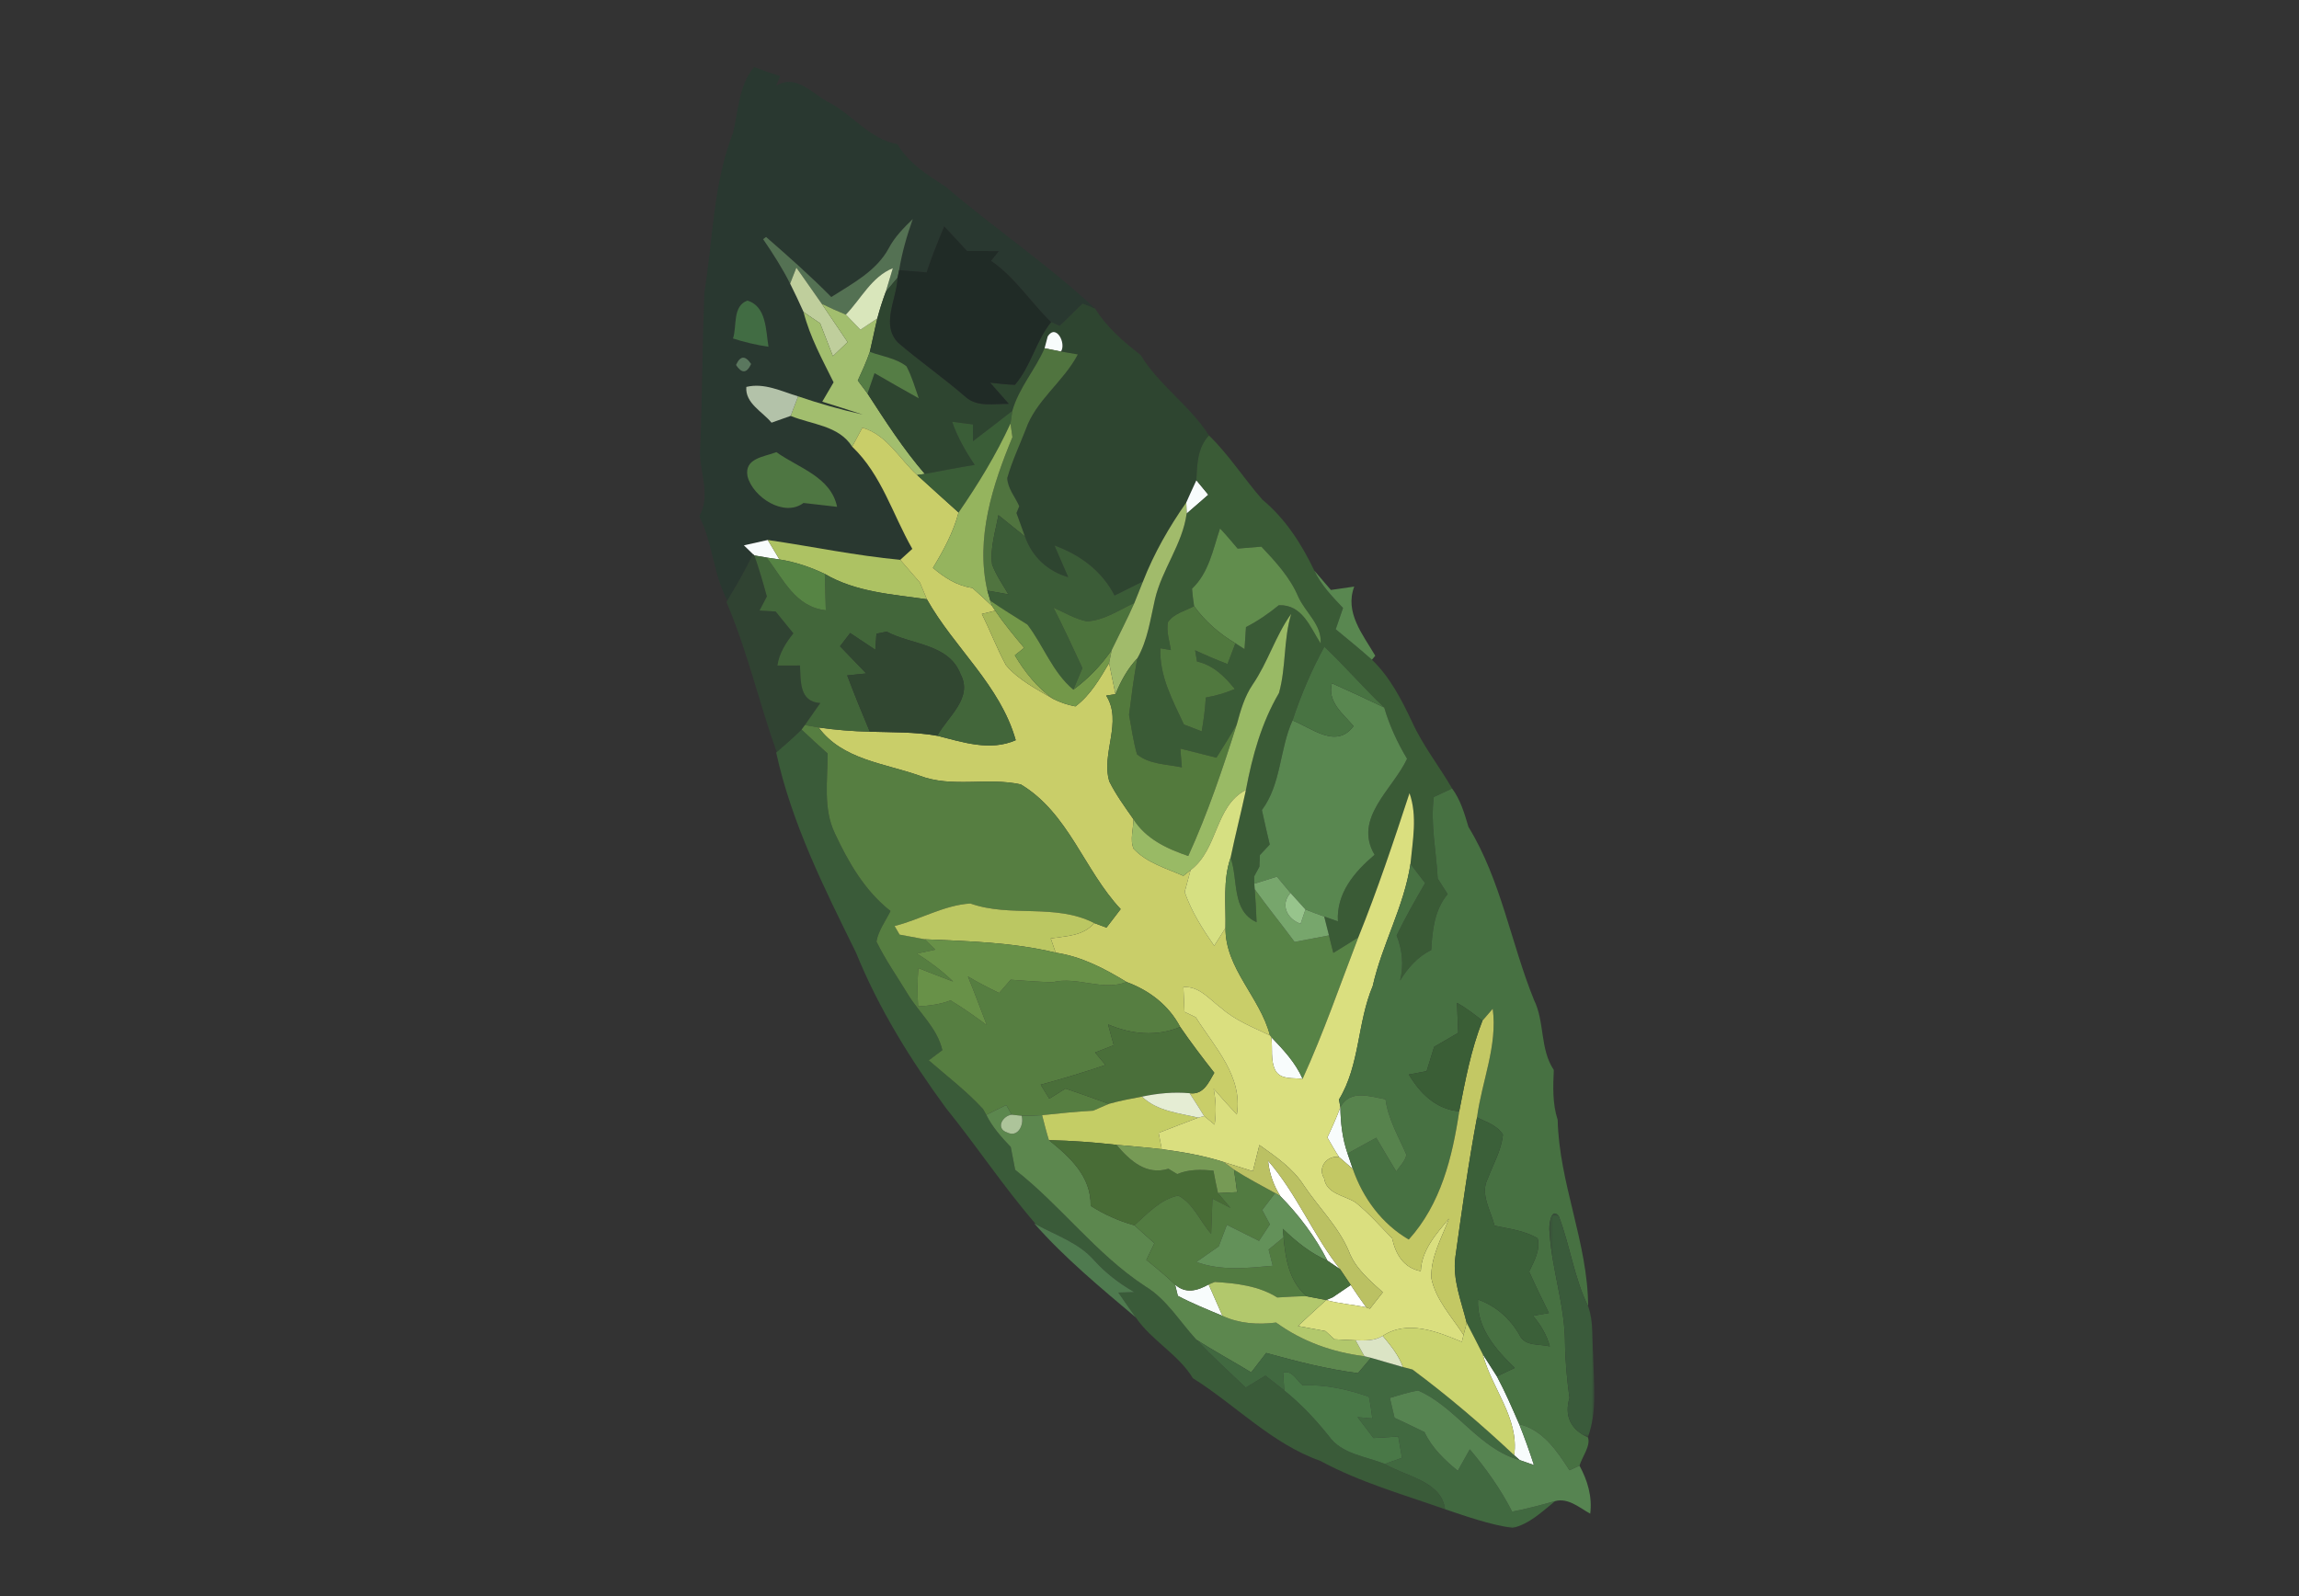 <?xml version="1.0" encoding="UTF-8"?>
<svg xmlns="http://www.w3.org/2000/svg" xmlns:xlink="http://www.w3.org/1999/xlink" width="720px" height="500px" viewBox="0 0 720 500">
  <rect x="0" y="0" width="720" height="500" fill="#333333" stroke="none"/>
  <!-- Generator: Sketch 50.2 (55047) - http://www.bohemiancoding.com/sketch -->
  <title>floral_08</title>
  <desc>Created with Sketch.</desc>
  <defs>
    <polygon id="path-1" points="2.679 1.011 115.068 1.011 115.068 60 2.679 60"></polygon>
    <polygon id="path-3" points="2.217 0.478 16.329 0.478 16.329 70.585 2.217 70.585"></polygon>
  </defs>
  <g id="floral_08" stroke="none" stroke-width="1" fill="none" fill-rule="evenodd">
    <g id="Group" transform="translate(219, 21)">
      <path d="M200.725,376.635 C192.238,365.907 187.126,352.956 178.135,342.618 C178.528,346.575 179.857,350.373 181.99,353.727 C187.849,359.697 192.925,366.447 196.732,373.917 C198.055,374.811 199.399,375.714 200.725,376.635" id="Fill-1" fill="#FFFFFE"></path>
      <path d="M198.409,385.375 C197.887,385.582 196.87,386.047 196.345,386.254 C200.446,387.409 204.73,387.667 208.897,388.555 C207.199,386.254 205.594,383.92 204.034,381.55 C202.633,382.51 199.81,384.418 198.409,385.375" id="Fill-3" fill="#FFFFFE"></path>
      <path d="M15.117,128.262 C13.998,122.523 20.268,122.133 24.162,120.648 C31.053,125.592 41.196,128.337 43.158,137.769 C39.657,137.367 36.15,136.941 32.634,136.56 C26.556,141.144 16.809,134.742 15.117,128.262 M11.508,93.333 C12.831,90.396 14.397,90.297 16.23,93.027 C14.868,95.97 13.308,96.075 11.508,93.333 M15.054,73.167 C21.084,74.934 20.829,82.578 21.672,87.63 C17.904,87.069 14.181,86.199 10.557,85.035 C11.859,81.177 10.314,74.937 15.054,73.167 M13.974,149.835 C16.479,149.265 18.951,148.698 21.459,148.158 C35.28,150.183 48.999,153.072 62.943,154.374 C63.894,153.516 65.784,151.791 66.717,150.942 C60.528,140.133 57.138,127.761 47.877,118.917 C43.635,112.218 35.277,112.05 28.626,109.284 C26.625,109.974 24.63,110.679 22.632,111.411 C19.794,107.952 14.313,105.318 14.736,100.209 C20.358,98.844 25.701,101.577 30.954,103.164 C37.59,105.423 44.346,107.352 51.195,108.864 C46.98,107.469 42.741,106.14 38.514,104.829 C39.387,103.314 41.196,100.284 42.069,98.769 C38.529,91.602 34.629,84.528 32.646,76.707 C31.299,73.731 29.925,70.767 28.449,67.836 C25.986,62.988 23.073,58.41 19.992,53.916 L20.931,53.241 C27.912,59.325 34.833,65.454 41.34,72.051 C47.976,67.812 55.488,63.921 59.361,56.73 C61.218,53.187 64.047,50.361 66.87,47.613 C65.013,52.815 63.483,58.14 62.589,63.609 C65.454,63.828 68.325,64.083 71.175,64.317 C72.807,59.427 74.703,54.645 76.713,49.89 C79.104,52.473 81.495,55.059 83.886,57.645 C87.21,57.66 90.516,57.663 93.834,57.657 C93.225,58.422 91.989,59.955 91.392,60.708 C98.904,65.844 103.746,73.644 110.184,79.899 C110.868,80.196 112.209,80.784 112.869,81.075 C115.308,78.795 117.609,76.398 120.039,74.082 C121.035,74.496 122.982,75.297 123.99,75.69 C109.269,61.902 92.511,50.61 77.208,37.53 C71.514,33.81 65.598,30.228 62.064,24.174 C53.577,22.614 48.294,15.318 41.043,11.304 C35.589,8.736 30.618,1.935 24.114,5.844 C24.405,5.1 24.981,3.597 25.287,2.835 C22.539,1.983 19.824,1.02 17.151,0 C12.321,5.817 12.273,13.674 10.554,20.673 C4.302,36.597 4.308,54.075 1.563,70.806 C0.978,86.694 0.915,102.603 0.348,118.5 C-0.528,125.982 3.972,133.737 0,140.763 C4.248,149.139 4.356,158.844 8.781,167.112 C11.673,162.387 14.436,157.596 16.794,152.574 C16.077,151.893 14.691,150.516 13.974,149.835" id="Fill-5" fill="#293830"></path>
      <path d="M38.366,74.174 C40.832,75.401 43.337,76.517 45.899,77.555 C50.69,72.608 53.927,65.705 60.626,63.002 C60.074,64.865 58.949,68.579 58.394,70.445 C59.321,69.323 61.178,67.112 62.105,65.99 L62.591,63.611 C63.485,58.139 65.012,52.814 66.869,47.612 C64.049,50.363 61.22,53.186 59.36,56.732 C55.49,63.92 47.975,67.811 41.342,72.05 C34.835,65.456 27.914,59.327 20.93,53.24 L19.991,53.915 C23.072,58.409 25.988,62.987 28.451,67.838 C28.934,66.587 29.906,64.079 30.407,62.843 C33.083,66.587 35.684,70.397 38.366,74.174" id="Fill-7" fill="#547153"></path>
      <path d="M15.056,73.167 C10.313,74.937 11.861,81.177 10.556,85.035 C14.18,86.199 17.903,87.069 21.674,87.63 C20.828,82.581 21.086,74.934 15.056,73.167" id="Fill-9" fill="#416C43"></path>
      <path d="M41.848,90.572 C42.997,89.468 45.28,87.263 46.45,86.165 C43.735,82.181 41.062,78.146 38.365,74.174 C35.683,70.397 33.085,66.587 30.409,62.843 C29.905,64.079 28.936,66.587 28.45,67.838 C29.923,70.766 31.3,73.733 32.647,76.709 C34.369,77.924 36.088,79.112 37.849,80.276 C39.19,83.711 40.537,87.14 41.848,90.572" id="Fill-11" fill="#BFCE9C"></path>
      <path d="M16.231,93.027 C14.398,90.297 12.832,90.396 11.509,93.336 C13.309,96.075 14.869,95.97 16.231,93.027" id="Fill-13" fill="#5A775E"></path>
      <path d="M68.237,127.82 L70.634,127.448 C63.866,119.627 58.304,110.936 52.685,102.287 C51.935,101.261 50.423,99.23 49.643,98.207 C50.999,95.264 52.355,92.297 53.411,89.222 C54.242,85.757 54.911,82.25 55.754,78.764 C54.425,79.634 51.779,81.398 50.465,82.289 C48.932,80.705 47.417,79.133 45.899,77.555 C43.337,76.517 40.832,75.401 38.366,74.174 C41.06,78.146 43.736,82.181 46.448,86.165 C45.281,87.263 42.998,89.468 41.849,90.572 C40.535,87.14 39.191,83.711 37.847,80.276 C36.086,79.112 34.367,77.924 32.648,76.709 C34.631,84.527 38.528,91.604 42.068,98.768 C41.198,100.283 39.386,103.313 38.516,104.831 C42.74,106.139 46.982,107.471 51.194,108.866 C44.348,107.354 37.589,105.422 30.956,103.163 C30.365,104.681 29.216,107.759 28.625,109.283 C35.279,112.049 43.634,112.22 47.879,118.916 C48.932,116.945 49.997,114.95 51.08,112.97 C58.841,115.238 62.603,122.696 68.237,127.82" id="Fill-15" fill="#A2BE6E"></path>
      <path d="M14.735,100.21 C14.312,105.317 19.796,107.954 22.631,111.409 C24.629,110.677 26.624,109.975 28.625,109.282 C29.216,107.758 30.365,104.68 30.956,103.162 C25.703,101.579 20.357,98.846 14.735,100.21" id="Fill-17" fill="#B3C2A9"></path>
      <path d="M45.898,77.555 C47.416,79.133 48.934,80.705 50.464,82.289 C51.778,81.398 54.424,79.634 55.756,78.764 C56.488,75.95 57.385,73.175 58.393,70.445 C58.951,68.579 60.073,64.868 60.625,63.002 C53.926,65.705 50.689,72.608 45.898,77.555" id="Fill-19" fill="#D9E6BB"></path>
      <path d="M32.635,136.559 C36.151,136.94 39.655,137.369 43.159,137.768 C41.197,128.339 31.051,125.594 24.163,120.647 C20.269,122.132 13.999,122.522 15.118,128.261 C16.81,134.744 26.554,141.143 32.635,136.559" id="Fill-21" fill="#4E7642"></path>
      <path d="M112.871,81.074 C112.208,80.783 110.87,80.195 110.186,79.898 C105.386,85.886 103.85,93.779 98.852,99.548 C96.239,99.479 93.668,99.152 91.082,98.873 C93.041,101.072 94.982,103.28 96.941,105.515 C92.447,105.404 87.212,106.649 83.489,103.43 C76.646,97.451 69.167,92.282 62.309,86.387 C56.741,80.804 61.874,72.626 62.105,65.993 C61.178,67.112 59.321,69.323 58.394,70.445 C57.383,73.175 56.489,75.95 55.754,78.764 C54.911,82.25 54.242,85.757 53.411,89.222 C57.233,90.638 61.622,91.184 64.886,93.743 C66.566,96.896 67.568,100.397 68.747,103.778 C64.088,101.198 59.48,98.555 54.89,95.894 C54.155,98.051 53.423,100.169 52.685,102.287 C58.304,110.936 63.866,119.627 70.634,127.448 C75.833,126.494 81.011,125.459 86.252,124.631 C83.408,120.416 80.87,115.973 79.184,111.131 C80.813,111.341 84.074,111.743 85.697,111.956 C85.715,113.27 85.706,115.877 85.721,117.194 C89.855,114.056 93.956,110.885 98.036,107.702 C100.073,100.529 105.206,94.847 108.14,88.097 C108.383,87.17 108.875,85.313 109.121,84.383 C111.752,80.291 114.983,86.558 113.273,89.12 C114.593,89.348 117.23,89.807 118.556,90.029 C114.065,98.627 105.377,104.369 102.182,113.678 C100.229,118.679 97.913,123.581 96.449,128.759 C96.59,132.035 98.948,134.69 100.214,137.585 C99.995,138.131 99.569,139.169 99.335,139.706 C100.202,142.163 101.09,144.635 102.005,147.074 C104.243,153.422 109.094,157.952 115.544,159.8 C114.119,156.509 112.676,153.194 111.251,149.897 C119.246,152.762 126.131,157.877 130.058,165.554 C133.016,164.081 135.989,162.59 138.98,161.12 C142.4,152.342 147.119,144.134 152.519,136.409 C153.551,134.066 154.616,131.762 155.687,129.452 C155.9,124.514 155.999,119.234 159.629,115.409 C153.647,106.004 144.008,99.752 138.209,90.2 C132.821,86.009 127.634,81.572 123.989,75.689 C122.984,75.296 121.034,74.498 120.041,74.084 C117.608,76.397 115.31,78.794 112.871,81.074" id="Fill-23" fill="#2E4530"></path>
      <path d="M62.309,86.385 C69.166,92.283 76.645,97.449 83.489,103.431 C87.212,106.65 92.447,105.405 96.941,105.516 C94.981,103.281 93.04,101.073 91.082,98.871 C93.668,99.153 96.239,99.477 98.852,99.549 C103.85,93.78 105.385,85.887 110.186,79.899 C103.748,73.644 98.903,65.844 91.391,60.708 C91.987,59.955 93.224,58.422 93.835,57.657 C90.517,57.663 87.209,57.66 83.888,57.645 C81.496,55.059 79.103,52.473 76.715,49.89 C74.704,54.645 72.808,59.427 71.177,64.317 C68.326,64.083 65.453,63.828 62.59,63.609 L62.105,65.991 C61.873,72.624 56.74,80.805 62.309,86.385" id="Fill-25" fill="#202B26"></path>
      <path d="M52.684,102.288 C53.422,100.17 54.154,98.052 54.889,95.895 C59.48,98.556 64.088,101.199 68.746,103.779 C67.567,100.398 66.566,96.897 64.885,93.741 C61.621,91.185 57.233,90.636 53.41,89.223 C52.355,92.298 50.998,95.265 49.642,98.208 C50.422,99.228 51.934,101.262 52.684,102.288" id="Fill-27" fill="#557D45"></path>
      <path d="M200.364,341.464 C201.441,342.413 203.604,344.255 204.675,345.202 C204.261,343.985 203.445,341.567 203.025,340.354 C201.405,335.678 200.841,330.74 200.784,325.82 C199.584,329.062 198.168,332.216 196.698,335.327 C197.898,337.397 199.062,339.457 200.364,341.464" id="Fill-29" fill="#F8FCFC"></path>
      <path d="M255.214,434.872 L256.948,436.39 C258.049,436.777 260.284,437.548 261.403,437.95 C259.99,433.621 258.469,429.346 256.786,425.14 C254.587,420.109 252.406,415.024 249.802,410.167 C248.338,407.824 246.841,405.487 245.353,403.186 C248.146,413.959 256.822,423.172 255.214,434.872" id="Fill-31" fill="#F8FCFC"></path>
      <path d="M149.014,381.411 C149.242,382.299 149.662,384.069 149.875,384.942 C154.39,387.333 159.133,389.223 163.849,391.209 C162.409,387.921 160.966,384.642 159.526,381.363 C156.058,383.316 152.365,384.414 149.014,381.411" id="Fill-33" fill="#F8FCFC"></path>
      <path d="M180.435,314.344 C182.136,317.344 186.081,316.57 188.949,316.969 C186.732,311.887 182.934,307.843 179.16,303.916 C179.613,307.369 178.812,311.146 180.435,314.344" id="Fill-35" fill="#F8FCFC"></path>
      <path d="M25.119,154.263 C23.892,152.232 22.683,150.186 21.459,148.158 C18.951,148.698 16.479,149.265 13.974,149.835 C14.691,150.516 16.077,151.893 16.794,152.574 L17.247,153 C18.201,153.186 20.121,153.498 21.09,153.657 C22.104,153.804 24.12,154.098 25.119,154.263" id="Fill-37" fill="#F8FCFC"></path>
      <path d="M159.422,133.987 C158.504,132.853 156.617,130.564 155.687,129.451 C154.616,131.761 153.551,134.065 152.519,136.411 L152.63,139.894 C154.886,137.929 157.163,135.949 159.422,133.987" id="Fill-39" fill="#F8FCFC"></path>
      <path d="M109.121,84.381 C108.875,85.314 108.383,87.171 108.14,88.095 C109.415,88.341 111.974,88.863 113.273,89.118 C114.983,86.559 111.752,80.292 109.121,84.381" id="Fill-41" fill="#F8FCFC"></path>
      <path d="M33.072,206.128 C34.68,203.824 36.288,201.532 37.896,199.234 C31.308,198.811 31.809,192.52 31.536,187.48 C29.172,187.492 26.82,187.501 24.468,187.501 C25.008,183.649 27.09,180.388 29.466,177.409 C27.615,175.123 25.776,172.852 23.919,170.566 C22.227,170.473 20.553,170.359 18.867,170.251 C19.638,168.799 20.4,167.311 21.168,165.853 C19.98,161.533 18.744,157.237 17.25,153.001 L16.794,152.572 C14.439,157.597 11.673,162.388 8.781,167.113 L8.499,167.599 C15.045,182.815 18.687,199.06 24.252,214.621 C26.904,212.323 29.547,210.007 32.046,207.547 L33.072,206.128 Z" id="Fill-43" fill="#304332"></path>
      <path d="M39.31,158.793 C49.039,164.505 60.395,165.159 71.287,166.731 C70.733,165.426 69.644,162.816 69.106,161.499 C67.067,159.117 64.996,156.744 62.944,154.374 C48.998,153.072 35.282,150.183 21.457,148.158 C22.684,150.186 23.893,152.232 25.12,154.263 C30.055,155.031 34.813,156.645 39.31,158.793" id="Fill-45" fill="#ADC263"></path>
      <path d="M71.287,166.729 C79.804,181.918 94.243,193.621 99.109,210.874 C91.075,214.417 82.519,211.492 74.542,209.497 C67.561,208.249 60.445,208.432 53.401,208.21 C48.016,208.087 42.667,207.649 37.372,206.896 C44.782,216.967 57.946,218.092 68.911,221.959 C79.168,225.91 90.262,222.394 100.714,224.734 C115.681,233.737 120.508,251.566 131.968,263.788 C130.465,265.711 128.977,267.649 127.528,269.581 C126.553,269.212 124.63,268.519 123.661,268.153 C120.313,272.266 114.847,272.215 110.071,272.971 C110.446,274.096 111.217,276.322 111.607,277.435 C119.683,278.62 126.952,282.427 133.837,286.636 C140.98,289.258 147.034,293.908 150.619,300.7 C153.991,305.611 157.606,310.366 161.296,315.07 C159.493,318.166 157.876,322.048 153.577,321.463 C155.104,323.824 156.634,326.188 158.116,328.606 C158.926,329.275 160.567,330.631 161.395,331.315 C161.944,327.562 161.821,323.776 161.086,320.056 C163.441,322.795 165.862,325.489 168.352,328.126 C170.311,316.165 161.335,306.979 155.479,297.664 C154.594,297.223 152.83,296.413 151.948,295.969 C151.846,293.395 151.723,290.8 151.621,288.217 C156.625,287.848 159.775,292.078 163.411,294.736 C167.854,298.666 173.431,300.835 178.726,303.352 C175.648,291.415 164.686,282.382 164.797,269.677 C163.642,271.567 162.451,273.424 161.263,275.287 C157.612,270.007 154.126,264.568 152.02,258.445 C152.629,256.165 153.25,253.87 153.859,251.584 L151.597,253.372 C146.245,251.008 140.134,249.298 136.03,244.894 C134.776,242.023 136.039,238.633 135.943,235.591 C133.273,231.76 130.498,227.989 128.416,223.798 C125.767,214.996 132.682,205.156 127.429,196.9 C128.167,196.783 129.625,196.561 130.345,196.465 C129.703,193.201 128.98,189.967 128.35,186.691 C125.434,191.626 122.464,196.801 117.808,200.29 C115.348,199.822 113.002,199.048 110.782,197.911 C105.61,194.827 99.973,192.025 96.046,187.363 C93.205,182.167 91.15,176.611 88.486,171.334 C89.542,171.073 91.636,170.545 92.677,170.299 L91.717,168.865 C89.689,166.927 87.631,165.031 85.534,163.177 C80.767,162.52 76.762,159.964 73.18,156.889 C76.489,151.435 79.558,145.762 81.208,139.546 C76.879,135.664 72.538,131.752 68.236,127.819 C62.602,122.695 58.843,115.237 51.082,112.969 C49.996,114.949 48.931,116.944 47.878,118.915 C57.139,127.762 60.529,140.134 66.718,150.94 C65.785,151.792 63.895,153.517 62.944,154.375 C64.996,156.745 67.069,159.118 69.106,161.5 C69.643,162.814 70.732,165.424 71.287,166.729" id="Fill-47" fill="#C9CE69"></path>
      <path d="M53.399,208.21 C50.939,202.379 48.566,196.501 46.322,190.583 C48.32,190.375 50.303,190.186 52.283,189.968 C49.553,187.136 46.817,184.288 44.087,181.453 C45.149,180.067 46.193,178.69 47.252,177.304 C49.865,179.06 52.511,180.815 55.136,182.552 C55.247,180.869 55.376,179.203 55.487,177.524 C56.297,177.352 57.887,177.043 58.7,176.869 C66.518,181.07 78.164,180.595 81.83,190.204 C85.832,197.696 77.756,203.53 74.54,209.498 C82.517,211.493 91.073,214.417 99.11,210.875 C94.244,193.621 79.802,181.918 71.285,166.73 C60.395,165.157 49.04,164.506 39.311,158.792 C39.431,162.575 39.539,166.381 39.629,170.167 C30.05,169.184 26.288,160.325 21.089,153.655 C20.123,153.5 18.203,153.185 17.249,153.001 C18.743,157.238 19.979,161.53 21.167,165.853 C20.399,167.309 19.64,168.797 18.866,170.251 C20.552,170.359 22.226,170.474 23.918,170.564 C25.775,172.852 27.614,175.124 29.465,177.406 C27.089,180.388 25.007,183.647 24.467,187.501 C26.819,187.501 29.171,187.493 31.535,187.481 C31.808,192.52 31.307,198.809 37.895,199.234 C36.287,201.53 34.679,203.825 33.071,206.129 C34.136,206.317 36.281,206.696 37.37,206.897 C42.668,207.649 48.017,208.088 53.399,208.21" id="Fill-49" fill="#42663A"></path>
      <path d="M21.089,153.657 C26.288,160.326 30.05,169.185 39.629,170.169 C39.539,166.38 39.431,162.576 39.311,158.793 C34.814,156.645 30.053,155.031 25.118,154.263 C24.119,154.098 22.103,153.804 21.089,153.657" id="Fill-51" fill="#568444"></path>
      <path d="M81.207,139.547 C87.321,130.676 92.961,121.469 97.461,111.662 C97.608,110.681 97.893,108.68 98.037,107.702 C93.957,110.882 89.853,114.056 85.722,117.194 C85.707,115.874 85.716,113.27 85.698,111.956 C84.075,111.74 80.814,111.341 79.185,111.128 C80.871,115.973 83.409,120.416 86.253,124.628 C81.012,125.459 75.834,126.491 70.635,127.448 L68.238,127.82 C72.537,131.75 76.881,135.662 81.207,139.547" id="Fill-53" fill="#3A5D37"></path>
      <path d="M98.073,115.943 C91.845,130.958 86.454,147.632 90.222,164.006 C92.4,164.384 94.632,164.777 96.816,165.191 C95.013,162.134 92.973,159.2 91.719,155.87 C91.014,150.644 92.763,145.478 93.678,140.369 C96.435,142.616 99.222,144.86 102.006,147.074 C101.091,144.632 100.203,142.163 99.333,139.706 C99.57,139.169 99.993,138.131 100.212,137.585 C98.949,134.69 96.588,132.035 96.447,128.756 C97.914,123.581 100.227,118.679 102.183,113.678 C105.378,104.369 114.066,98.627 118.554,90.029 C117.228,89.807 114.594,89.348 113.271,89.12 C111.975,88.865 109.416,88.343 108.138,88.097 C105.204,94.847 100.074,100.529 98.037,107.702 C97.89,108.68 97.608,110.681 97.461,111.662 C97.626,112.727 97.911,114.875 98.073,115.943" id="Fill-55" fill="#50743F"></path>
      <path d="M90.223,164.007 C86.455,147.633 91.846,130.956 98.074,115.944 C97.912,114.873 97.627,112.725 97.462,111.663 C92.962,121.467 87.322,130.677 81.208,139.548 C79.558,145.761 76.489,151.437 73.18,156.888 C76.762,159.963 80.767,162.519 85.534,163.179 C87.631,165.03 89.689,166.929 91.717,168.864 L91.159,167.19 L90.223,164.007 Z" id="Fill-57" fill="#95B45E"></path>
      <path d="M81.831,190.205 C78.165,180.596 66.519,181.07 58.701,176.87 C57.888,177.044 56.298,177.353 55.488,177.521 C55.377,179.204 55.248,180.869 55.137,182.552 C52.512,180.815 49.866,179.06 47.253,177.305 C46.194,178.691 45.147,180.068 44.088,181.454 C46.818,184.289 49.554,187.136 52.284,189.968 C50.304,190.187 48.321,190.376 46.323,190.583 C48.567,196.502 50.94,202.379 53.4,208.211 C60.444,208.433 67.563,208.25 74.541,209.498 C77.757,203.531 85.83,197.696 81.831,190.205" id="Fill-59" fill="#314731"></path>
      <path d="M214.707,437.611 C208.692,435.163 201.198,434.572 197.16,428.854 C192.99,423.64 188.427,418.771 183.216,414.58 C181.269,412.999 179.28,411.472 177.294,409.942 C175.251,411.184 173.196,412.447 171.15,413.686 C165.912,408.757 160.638,403.87 155.679,398.668 C150.429,392.974 146.418,386.032 139.629,381.925 C124.254,371.833 113.301,356.716 98.928,345.454 C98.463,343.066 98.031,340.678 97.548,338.305 C94.635,335.233 91.761,332.074 89.889,328.228 L88.875,326.437 C83.73,320.791 77.604,316.165 71.871,311.164 C73.275,310.093 74.7,309.037 76.125,307.981 C74.52,300.994 68.847,296.281 65.268,290.362 C61.965,284.905 58.275,279.676 55.491,273.955 C56.094,270.448 58.374,267.514 59.886,264.385 C51.852,258.091 46.692,249.103 42.444,240.016 C38.733,232.216 40.209,223.375 40.209,215.047 C37.464,212.572 34.722,210.103 32.046,207.547 C29.547,210.007 26.904,212.323 24.252,214.621 L24.087,214.753 C28.908,236.869 39.141,257.251 49.083,277.423 C56.163,294.874 66.159,310.975 77.262,326.128 C86.931,338.062 95.382,350.935 105.465,362.548 C111.705,365.989 118.884,368.296 123.681,373.822 C127.305,377.836 131.604,381.103 136.26,383.788 C134.577,383.821 132.912,383.866 131.253,383.92 C133.041,386.524 134.844,389.113 136.692,391.687 C141.645,398.974 149.97,403.156 154.587,410.74 C168.003,419.158 179.274,431.257 194.499,436.639 C206.844,443.326 220.377,447.139 233.55,451.789 C232.536,443.002 221.145,441.478 214.707,437.611" id="Fill-61" fill="#3A5B39"></path>
      <path d="M97.843,328.19 C98.632,328.253 100.186,328.448 100.96,328.526 C103.105,328.535 105.244,328.472 107.374,328.349 C112.693,327.776 118.027,327.227 123.367,326.936 C124.591,326.411 127.048,325.331 128.269,324.8 C123.772,323.15 119.251,321.563 114.703,320.006 C113.428,320.807 110.881,322.388 109.615,323.18 C108.7,321.722 107.815,320.267 106.915,318.794 C113.746,316.952 120.526,314.894 127.219,312.62 C126.409,311.63 124.78,309.674 123.955,308.708 C125.899,307.931 127.846,307.193 129.808,306.434 C129.205,304.25 128.614,302.081 128.014,299.9 C135.283,303.002 143.191,303.827 150.619,300.701 C147.034,293.906 140.98,289.256 133.837,286.634 C126.157,289.577 118.39,284.753 110.599,286.7 C106.231,286.574 101.878,286.226 97.525,285.908 C96.325,287.288 95.119,288.677 93.913,290.069 C90.586,288.473 87.292,286.769 84.13,284.876 C86.215,289.943 88.069,295.07 90.064,300.173 C86.386,297.422 82.633,294.761 78.709,292.385 C75.463,293.645 71.992,294.056 68.53,294.272 C68.29,290.279 68.308,286.253 68.593,282.254 C72.226,283.691 75.859,285.125 79.498,286.481 C76.066,283.151 72.205,280.307 68.194,277.718 C70.096,277.316 72.01,276.926 73.906,276.494 C73.069,275.684 71.404,274.043 70.564,273.236 C67.945,272.753 65.344,272.282 62.734,271.787 C62.341,271.112 61.558,269.771 61.162,269.09 C69.136,267.095 76.651,262.538 84.898,262.034 C97.54,266.504 111.451,261.926 123.658,268.151 C124.63,268.517 126.553,269.213 127.528,269.582 C128.977,267.647 130.465,265.712 131.968,263.786 C120.508,251.567 115.681,233.738 100.714,224.735 C90.262,222.392 79.168,225.908 68.911,221.96 C57.946,218.093 44.782,216.968 37.372,206.894 C36.283,206.696 34.138,206.318 33.073,206.126 L32.044,207.545 C34.723,210.104 37.465,212.573 40.21,215.045 C40.21,223.376 38.731,232.217 42.445,240.014 C46.69,249.104 51.85,258.092 59.887,264.383 C58.372,267.512 56.092,270.449 55.489,273.956 C58.276,279.677 61.966,284.903 65.266,290.363 C68.848,296.279 74.521,300.995 76.123,307.982 C74.698,309.035 73.276,310.094 71.869,311.162 C77.602,316.163 83.728,320.789 88.876,326.438 L89.887,328.229 C91.951,327.212 94.048,326.186 96.142,325.157 C96.565,325.907 97.423,327.437 97.843,328.19" id="Fill-63" fill="#567E41"></path>
      <path d="M91.718,155.869 C92.972,159.199 95.015,162.136 96.815,165.19 C94.631,164.779 92.402,164.386 90.221,164.008 L91.157,167.188 C94.964,169.783 98.867,172.219 102.77,174.661 C107.816,181.27 110.63,189.628 117.149,195.046 C117.845,193.36 119.273,189.982 119.987,188.284 C117.062,181.921 114.089,175.573 110.918,169.33 C114.344,170.881 117.626,172.873 121.343,173.644 C126.782,173.383 131.444,170.089 136.265,167.875 C137.165,165.628 138.065,163.381 138.977,161.119 C135.989,162.589 133.016,164.08 130.058,165.556 C126.131,157.876 119.243,152.761 111.251,149.899 C112.673,153.193 114.116,156.508 115.544,159.802 C109.094,157.951 104.243,153.424 102.005,147.073 C99.221,144.859 96.434,142.615 93.677,140.368 C92.765,145.477 91.016,150.646 91.718,155.869" id="Fill-65" fill="#3B5C37"></path>
      <path d="M98.821,184.284 C99.562,183.711 101.005,182.52 101.749,181.947 C98.572,178.161 95.437,174.381 92.677,170.301 C91.636,170.547 89.542,171.075 88.486,171.336 C91.147,176.61 93.202,182.169 96.046,187.362 C99.973,192.024 105.61,194.829 110.779,197.91 C105.769,194.349 101.947,189.534 98.821,184.284" id="Fill-67" fill="#A5B658"></path>
      <path d="M117.149,195.044 C110.63,189.626 107.816,181.268 102.77,174.659 C98.867,172.22 94.964,169.781 91.157,167.189 L91.715,168.863 L92.678,170.3 C95.435,174.38 98.573,178.16 101.75,181.946 C101.006,182.519 99.56,183.71 98.822,184.283 C101.945,189.533 105.77,194.351 110.78,197.909 C113.003,199.049 115.346,199.823 117.806,200.288 C122.462,196.802 125.435,191.624 128.351,186.692 C128.558,185.699 128.954,183.68 129.158,182.654 C125.846,187.406 121.829,191.633 117.149,195.044" id="Fill-69" fill="#739849"></path>
      <path d="M129.158,182.655 C131.519,177.732 134.075,172.878 136.265,167.874 C131.444,170.091 126.782,173.382 121.343,173.643 C117.626,172.872 114.344,170.88 110.918,169.332 C114.089,175.575 117.062,181.92 119.987,188.283 C119.273,189.981 117.845,193.359 117.149,195.045 C121.829,191.634 125.846,187.407 129.158,182.655" id="Fill-71" fill="#4C733C"></path>
      <path d="M187.597,165.947 C189.811,170.885 195.043,174.71 194.599,180.578 C191.296,175.418 188.839,168.311 181.495,168.59 C178.309,171.212 174.895,173.555 171.217,175.445 C171.049,177.752 170.902,180.041 170.761,182.351 L167.902,180.509 C167.071,182.669 166.246,184.835 165.436,187.01 C161.986,185.699 158.626,184.259 155.287,182.717 C155.473,183.887 155.701,185.06 155.89,186.236 C160.954,187.34 164.587,190.952 167.722,194.846 C164.806,196.064 161.761,196.973 158.644,197.51 C158.41,201.056 157.984,204.59 157.348,208.103 C155.488,207.398 153.64,206.69 151.774,205.961 C148.237,198.341 144.058,190.79 144.403,182.078 C145.231,182.246 146.878,182.528 147.7,182.66 C147.25,179.762 146.23,176.855 146.773,173.912 C148.669,171.128 152.179,170.423 154.972,168.878 C154.672,167.063 154.468,165.236 154.324,163.403 C159.616,158.402 160.879,151.121 163.093,144.539 C165.004,146.582 166.813,148.718 168.607,150.863 C171.082,150.668 173.572,150.473 176.047,150.251 C180.517,154.994 185.02,159.869 187.597,165.947 M159.421,133.988 C157.162,135.95 154.885,137.93 152.629,139.892 C151.333,149.504 144.898,157.361 142.72,166.7 C141.268,172.991 140.443,179.534 137.191,185.231 C136.093,191.087 135.352,197.006 134.596,202.904 C135.37,207.059 135.913,211.253 137.092,215.303 C140.992,218.519 146.41,218.36 151.132,219.383 C150.958,217.412 150.802,215.459 150.652,213.503 C154.426,214.448 158.203,215.384 161.968,216.353 C164.131,212.888 166.327,209.426 168.355,205.88 C169.519,201.593 170.758,197.213 173.29,193.478 C178.081,186.488 180.436,178.196 185.374,171.305 C182.935,179.384 183.808,188.06 181.549,196.091 C176.068,205.433 173.182,215.876 171.202,226.457 C169.687,233.555 167.86,240.581 166.396,247.691 C168.874,254.588 166.567,264.263 174.541,267.89 C174.403,264.44 174.22,261.011 173.956,257.573 L173.824,255.839 C173.803,255.266 173.788,254.126 173.779,253.535 C174.199,252.782 175.024,251.258 175.426,250.49 C175.471,249.596 175.552,247.778 175.579,246.866 C176.599,245.771 177.637,244.652 178.66,243.557 C177.811,239.948 176.974,236.357 176.203,232.76 C182.305,224.567 181.69,213.761 185.8,204.677 C188.44,196.703 191.728,188.975 195.763,181.598 C202.222,187.721 208.03,194.498 214.507,200.63 C216.16,206.282 218.635,211.649 221.662,216.698 C217.246,226.253 204.709,235.277 211.489,246.773 C205.138,252.14 199.498,258.827 200.002,267.629 C198.934,267.269 196.78,266.507 195.709,266.117 C196.09,267.587 196.831,270.551 197.212,272.027 C197.638,273.866 198.112,275.675 198.574,277.505 C201.202,275.906 203.815,274.289 206.404,272.63 C212.398,257.792 217.45,242.645 222.43,227.462 C224.956,234.653 223.411,242.282 222.73,249.638 C224.269,251.639 225.775,253.646 227.32,255.638 C224.176,261.026 221.116,266.45 218.392,272.03 C220.189,276.56 220.681,281.411 219.478,286.166 C221.905,282.215 224.998,278.681 229.234,276.611 C229.57,270.446 230.245,264.035 234.385,259.097 C233.341,257.486 232.312,255.854 231.268,254.234 C230.821,245.711 228.952,237.233 230.032,228.686 C231.46,228.014 234.334,226.679 235.765,226.001 C231.73,219.008 226.66,212.642 223.306,205.295 C219.97,198.233 216.334,191.111 210.655,185.663 C206.959,182.375 203.119,179.261 199.324,176.126 C200.083,173.912 200.851,171.674 201.607,169.46 C198.238,165.884 194.734,162.293 192.634,157.775 C188.653,149.459 183.556,141.482 176.362,135.533 C170.623,128.996 165.91,121.529 159.628,115.409 C156.001,119.234 155.899,124.514 155.686,129.452 C156.619,130.565 158.503,132.854 159.421,133.988" id="Fill-73" fill="#3A5B36"></path>
      <path d="M129.158,182.655 C128.954,183.681 128.558,185.7 128.351,186.693 C128.978,189.969 129.701,193.203 130.343,196.467 C132.02,192.36 134.144,188.457 137.189,185.229 C140.441,179.535 141.266,172.989 142.718,166.701 C144.896,157.359 151.331,149.502 152.63,139.893 L152.519,136.41 C147.119,144.132 142.4,152.343 138.977,161.118 C138.065,163.38 137.165,165.627 136.265,167.874 C134.075,172.878 131.519,177.732 129.158,182.655" id="Fill-75" fill="#A1BB6B"></path>
      <path d="M110.07,272.971 C114.846,272.215 120.315,272.266 123.66,268.153 C111.45,261.925 97.542,266.506 84.897,262.033 C76.65,262.537 69.135,267.094 61.161,269.089 C61.56,269.773 62.34,271.111 62.736,271.786 C65.343,272.284 67.944,272.755 70.566,273.235 C84.336,273.847 98.139,274.171 111.606,277.435 C111.216,276.322 110.445,274.096 110.07,272.971" id="Fill-77" fill="#BBC762"></path>
      <path d="M163.093,144.54 C160.879,151.119 159.616,158.403 154.324,163.404 C154.468,165.234 154.672,167.064 154.969,168.876 C158.395,173.649 162.862,177.516 167.902,180.51 L170.761,182.352 C170.902,180.042 171.049,177.75 171.217,175.446 C174.895,173.556 178.309,171.213 181.495,168.591 C188.839,168.312 191.296,175.419 194.599,180.579 C195.043,174.711 189.811,170.883 187.597,165.948 C185.02,159.867 180.517,154.992 176.047,150.249 C173.572,150.474 171.082,150.669 168.607,150.861 C166.813,148.719 165.004,146.583 163.093,144.54" id="Fill-79" fill="#618D4D"></path>
      <path d="M130.343,196.465 C129.623,196.561 128.168,196.78 127.43,196.9 C132.68,205.154 125.765,214.996 128.414,223.798 C130.499,227.989 133.271,231.761 135.941,235.591 C139.808,241.796 146.483,244.886 153.134,247.154 C159.224,233.815 163.931,219.835 168.353,205.88 C166.325,209.425 164.129,212.891 161.966,216.352 C158.201,215.387 154.427,214.447 150.653,213.502 C150.803,215.458 150.959,217.411 151.133,219.386 C146.408,218.359 140.99,218.522 137.093,215.303 C135.914,211.252 135.371,207.059 134.594,202.904 C135.353,197.006 136.091,191.087 137.189,185.231 C134.144,188.456 132.02,192.362 130.343,196.465" id="Fill-81" fill="#537A3D"></path>
      <path d="M154.97,168.877 C152.18,170.425 148.67,171.127 146.774,173.914 C146.228,176.854 147.251,179.764 147.701,182.662 C146.879,182.53 145.229,182.245 144.404,182.077 C144.056,190.792 148.238,198.34 151.775,205.96 C153.641,206.689 155.486,207.4 157.346,208.102 C157.985,204.589 158.411,201.058 158.645,197.509 C161.762,196.972 164.804,196.066 167.72,194.845 C164.588,190.951 160.952,187.339 155.891,186.235 C155.699,185.062 155.474,183.889 155.285,182.716 C158.624,184.261 161.984,185.698 165.434,187.009 C166.247,184.834 167.072,182.671 167.9,180.511 C162.863,177.517 158.396,173.65 154.97,168.877" id="Fill-83" fill="#50783E"></path>
      <path d="M70.564,273.235 C71.404,274.045 73.07,275.683 73.906,276.493 C72.01,276.925 70.097,277.315 68.195,277.717 C72.206,280.306 76.067,283.153 79.499,286.48 C75.859,285.124 72.227,283.69 68.594,282.256 C68.308,286.255 68.29,290.281 68.528,294.274 C71.993,294.055 75.46,293.647 78.71,292.387 C82.63,294.763 86.386,297.424 90.064,300.172 C88.07,295.069 86.216,289.942 84.13,284.878 C87.293,286.771 90.587,288.472 93.913,290.068 C95.12,288.676 96.323,287.29 97.522,285.91 C101.879,286.225 106.231,286.573 110.6,286.699 C118.388,284.752 126.154,289.576 133.838,286.636 C126.953,282.427 119.683,278.62 111.608,277.435 C98.141,274.171 84.335,273.847 70.564,273.235" id="Fill-85" fill="#689148"></path>
      <path d="M199.323,176.125 C203.118,179.263 206.958,182.374 210.654,185.665 L211.71,184.42 C207.822,177.784 202.05,170.896 205.119,162.754 C202.677,163.114 200.247,163.453 197.799,163.813 C196.527,162.301 193.938,159.289 192.636,157.777 C194.736,162.295 198.24,165.886 201.609,169.459 C200.853,171.676 200.082,173.914 199.323,176.125" id="Fill-87" fill="#598750"></path>
      <path d="M185.156,258.727 C186.734,260.437 188.297,262.165 189.842,263.908 C191.78,264.697 193.736,265.414 195.71,266.116 C196.781,266.506 198.935,267.271 200.003,267.628 C199.499,258.826 205.136,252.142 211.49,246.775 C204.71,235.279 217.244,226.252 221.66,216.697 C218.636,211.651 216.158,206.284 214.508,200.629 C209.081,198.031 203.612,195.487 198.119,193.033 C196.598,198.802 201.566,202.558 204.905,206.452 C199.559,213.697 191.927,207.133 185.801,204.676 C181.691,213.76 182.306,224.566 176.204,232.762 C176.975,236.356 177.809,239.947 178.661,243.556 C177.635,244.654 176.6,245.773 175.577,246.865 C175.55,247.78 175.469,249.595 175.427,250.489 C175.025,251.257 174.2,252.784 173.78,253.537 C173.786,254.125 173.801,255.268 173.822,255.838 C176.165,255.106 178.529,254.356 180.905,253.627 C182.306,255.334 183.722,257.023 185.156,258.727" id="Fill-89" fill="#598750"></path>
      <path d="M135.942,235.591 C136.041,238.633 134.775,242.024 136.029,244.894 C140.133,249.298 146.244,251.008 151.596,253.373 L153.858,251.584 C162.594,245.018 161.403,231.506 171.201,226.457 C173.184,215.875 176.067,205.433 181.548,196.09 C183.807,188.06 182.934,179.387 185.376,171.304 C180.438,178.196 178.08,186.488 173.292,193.477 C170.757,197.213 169.518,201.593 168.354,205.88 C163.932,219.835 159.225,233.815 153.135,247.154 C146.484,244.886 139.809,241.796 135.942,235.591" id="Fill-91" fill="#99BA65"></path>
      <path d="M204.907,206.453 C201.565,202.559 196.6,198.803 198.118,193.031 C203.611,195.488 209.08,198.029 214.507,200.63 C208.03,194.498 202.222,187.721 195.763,181.598 C191.728,188.975 188.44,196.703 185.8,204.677 C191.929,207.134 199.561,213.698 204.907,206.453" id="Fill-93" fill="#487342"></path>
      <path d="M153.858,251.584 C153.249,253.87 152.628,256.166 152.019,258.445 C154.125,264.568 157.611,270.007 161.262,275.284 C162.45,273.425 163.641,271.567 164.796,269.678 C164.97,262.334 163.938,254.804 166.395,247.69 C167.859,240.581 169.686,233.554 171.201,226.457 C161.403,231.506 162.594,245.018 153.858,251.584" id="Fill-95" fill="#D6E082"></path>
      <path d="M180.653,393.308 C174.938,394.037 169.118,393.644 163.847,391.208 C159.134,389.222 154.391,387.332 149.876,384.941 C149.663,384.068 149.24,382.298 149.015,381.41 C146.15,378.698 143.126,376.139 140.015,373.688 C140.657,372.392 141.917,369.773 142.538,368.462 C140.456,366.596 138.353,364.709 136.265,362.846 C131.423,361.511 126.827,359.453 122.582,356.756 C122.723,347.528 116.123,341.495 109.502,336.173 C108.701,333.59 108.035,330.956 107.375,328.349 C105.242,328.472 103.103,328.535 100.961,328.526 C101.777,331.262 99.869,335.465 96.449,333.773 C92.663,332.525 94.967,328.541 97.841,328.19 C97.421,327.437 96.563,325.907 96.14,325.157 C94.046,326.186 91.949,327.212 89.888,328.229 C91.76,332.075 94.634,335.234 97.547,338.306 C98.03,340.679 98.465,343.067 98.927,345.455 C113.3,356.717 124.253,371.834 139.628,381.923 C146.417,386.03 150.428,392.975 155.678,398.666 C161.279,402.281 167.171,405.44 172.856,408.923 C174.413,406.898 175.967,404.873 177.542,402.836 C187.019,405.449 196.532,407.906 206.294,409.154 C207.323,407.948 209.336,405.545 210.353,404.354 L208.298,403.853 C198.335,402.635 188.813,399.236 180.653,393.308" id="Fill-97" fill="#5C874E"></path>
      <path d="M96.448,333.774 C99.871,335.463 101.776,331.263 100.96,328.527 C100.186,328.449 98.632,328.254 97.843,328.191 C94.966,328.542 92.665,332.526 96.448,333.774" id="Fill-99" fill="#ADC49A"></path>
      <path d="M153.577,321.464 C157.876,322.048 159.493,318.163 161.296,315.07 C157.606,310.366 153.991,305.611 150.619,300.7 C143.191,303.827 135.283,303.002 128.014,299.902 C128.614,302.08 129.202,304.25 129.808,306.433 C127.846,307.192 125.899,307.93 123.952,308.707 C124.78,309.673 126.409,311.632 127.219,312.62 C120.523,314.897 113.746,316.952 106.915,318.793 C107.815,320.269 108.7,321.721 109.615,323.18 C110.881,322.39 113.428,320.807 114.703,320.009 C119.251,321.562 123.769,323.149 128.269,324.8 C131.671,323.846 135.148,323.183 138.646,322.531 C143.539,321.493 148.576,321.01 153.577,321.464" id="Fill-101" fill="#4A6F3A"></path>
      <path d="M178.724,303.352 L179.159,303.916 C182.933,307.843 186.731,311.887 188.948,316.969 C195.545,302.485 200.711,287.455 206.402,272.629 C203.813,274.288 201.2,275.908 198.572,277.504 C198.113,275.674 197.636,273.865 197.21,272.029 C193.622,272.716 190.016,273.397 186.44,274.066 C182.342,268.531 178.001,263.179 173.957,257.572 C174.221,261.013 174.401,264.439 174.539,267.892 C166.568,264.265 168.872,254.587 166.394,247.69 C163.937,254.803 164.972,262.333 164.795,269.677 C164.687,282.382 175.649,291.415 178.724,303.352" id="Fill-103" fill="#578346"></path>
      <path d="M128.269,324.8 C127.048,325.331 124.588,326.411 123.367,326.936 C118.024,327.227 112.693,327.776 107.374,328.349 C108.034,330.956 108.7,333.59 109.504,336.173 C116.581,336.308 123.631,336.842 130.66,337.631 C135.394,338.093 140.128,338.432 144.853,339.002 C144.607,337.724 144.106,335.171 143.857,333.884 C148.003,332.315 152.119,330.674 156.277,329.111 C150.199,327.689 143.371,327.101 138.646,322.532 C135.148,323.183 131.671,323.846 128.269,324.8" id="Fill-105" fill="#C4CD65"></path>
      <path d="M197.21,272.028 C196.832,270.552 196.088,267.588 195.71,266.115 C193.736,265.413 191.777,264.699 189.842,263.907 C189.473,265.026 188.714,267.24 188.327,268.377 C184.115,266.949 181.835,262.401 185.156,258.726 C183.722,257.022 182.306,255.336 180.902,253.626 C178.526,254.355 176.165,255.105 173.822,255.84 L173.957,257.574 C178.001,263.181 182.339,268.53 186.44,274.068 C190.016,273.396 193.622,272.715 197.21,272.028" id="Fill-107" fill="#77A66C"></path>
      <path d="M160.307,365.497 C160.451,361.816 160.577,358.15 160.721,354.46 C162.59,355.432 164.483,356.413 166.37,357.394 C165.383,356.227 163.433,353.92 162.449,352.759 C161.924,350.41 161.447,348.073 161.033,345.727 C157.199,345.346 153.296,345.256 149.681,346.792 C148.769,346.24 147.842,345.679 146.933,345.13 C139.949,347.257 134.903,342.619 130.661,337.633 C123.629,336.841 116.582,336.31 109.502,336.175 C116.123,341.497 122.726,347.53 122.582,356.758 C126.827,359.452 131.426,361.513 136.265,362.845 C140.372,359.209 144.377,354.685 150.002,353.533 C154.73,355.954 156.842,361.648 160.307,365.497" id="Fill-109" fill="#486C36"></path>
      <path d="M222.429,227.462 C217.449,242.648 212.397,257.791 206.403,272.63 C200.712,287.455 195.546,302.486 188.949,316.969 C186.081,316.57 182.136,317.344 180.435,314.344 C178.812,311.147 179.613,307.37 179.16,303.916 L178.725,303.353 C173.43,300.836 167.853,298.663 163.413,294.736 C159.774,292.079 156.624,287.849 151.62,288.217 C151.725,290.8 151.845,293.396 151.947,295.969 C152.829,296.411 154.593,297.224 155.481,297.661 C161.334,306.979 170.31,316.163 168.354,328.127 C165.861,325.49 163.44,322.796 161.085,320.057 C161.82,323.774 161.943,327.562 161.394,331.315 C160.566,330.632 158.925,329.276 158.118,328.606 L156.276,329.113 C152.118,330.673 148.002,332.315 143.859,333.887 C144.105,335.171 144.606,337.724 144.852,339.005 C151.386,339.877 157.956,340.988 164.253,343.024 C167.283,343.961 170.313,344.921 173.367,345.904 C174.039,343.154 174.732,340.421 175.428,337.688 C180.51,341.332 185.856,344.909 189.285,350.272 C193.92,357.233 200.145,363.185 203.445,370.993 C205.467,376.378 209.949,380.084 214.071,383.83 C212.727,385.538 211.374,387.245 210.033,388.973 L208.896,388.553 C204.729,387.664 200.445,387.406 196.344,386.255 C193.359,388.921 190.44,391.646 187.509,394.39 C190.368,394.928 193.233,395.467 196.113,395.983 C196.809,396.616 198.201,397.916 198.9,398.548 C201.102,398.654 203.307,398.795 205.539,398.873 C208.422,398.93 211.488,399.089 214.053,397.483 C221.793,392.365 231.147,396.149 238.809,399.346 C238.947,398.786 239.193,397.717 239.352,397.178 C235.677,391.474 230.679,386.245 229.269,379.421 C228.987,372.779 232.548,366.781 234.786,360.736 C230.751,365.584 226.233,370.555 225.957,377.209 C220.557,376.166 218.106,371.933 216.975,366.908 C213.228,363.091 209.691,359.009 205.494,355.658 C201.981,353.416 196.431,353.065 195.672,348.062 C193.563,344.779 196.587,340.834 200.364,341.464 C199.062,339.457 197.898,337.397 196.698,335.327 C198.168,332.216 199.584,329.062 200.784,325.82 C200.664,325.228 200.457,324.038 200.337,323.45 C206.931,312.62 206.043,299.401 210.906,287.899 C213.84,274.832 220.737,262.937 222.729,249.641 C223.41,242.281 224.955,234.653 222.429,227.462" id="Fill-111" fill="#DADF7F"></path>
      <path d="M188.328,268.378 C188.715,267.241 189.474,265.027 189.843,263.908 C188.298,262.168 186.735,260.44 185.157,258.727 C181.836,262.402 184.116,266.947 188.328,268.378" id="Fill-113" fill="#97C48C"></path>
      <path d="M136.258,383.787 C131.602,381.102 127.303,377.838 123.682,373.824 C118.882,368.295 111.703,365.988 105.463,362.55 L104.878,362.238 C114.445,373.104 125.653,382.362 136.69,391.689 C134.845,389.112 133.039,386.523 131.254,383.919 C132.913,383.865 134.575,383.823 136.258,383.787" id="Fill-115" fill="#4F7A4F"></path>
      <path d="M138.647,322.533 C143.372,327.099 150.197,327.69 156.275,329.112 L158.117,328.605 C156.632,326.19 155.105,323.826 153.578,321.465 C148.577,321.009 143.537,321.492 138.647,322.533" id="Fill-117" fill="#E5EDD4"></path>
      <path d="M146.931,345.13 C147.84,345.679 148.767,346.24 149.682,346.792 C153.297,345.256 157.197,345.346 161.031,345.727 C161.445,348.073 161.925,350.41 162.45,352.759 C164.442,352.669 166.449,352.555 168.441,352.459 C168.138,350.089 167.817,347.737 167.451,345.4 C166.668,344.815 165.06,343.627 164.253,343.024 C157.956,340.987 151.386,339.877 144.852,339.004 C140.127,338.434 135.393,338.092 130.662,337.633 C134.904,342.619 139.947,347.257 146.931,345.13" id="Fill-119" fill="#769A55"></path>
      <path d="M268.834,329.816 C267.178,324.764 267.385,319.418 267.619,314.186 C263.206,307.553 264.841,299.219 261.415,292.235 C254.167,274.346 251.089,254.684 240.895,238.049 C239.641,233.849 238.426,229.592 235.765,226.001 C234.334,226.679 231.46,228.014 230.029,228.686 C228.952,237.233 230.821,245.711 231.268,254.234 C232.312,255.854 233.338,257.486 234.385,259.097 C230.245,264.035 229.57,270.446 229.234,276.611 C224.998,278.681 221.902,282.215 219.478,286.166 C220.681,281.411 220.189,276.56 218.392,272.03 C221.116,266.45 224.176,261.026 227.32,255.638 C225.772,253.646 224.269,251.639 222.73,249.638 C220.735,262.937 213.841,274.832 210.907,287.897 C206.041,299.402 206.932,312.62 200.338,323.45 C200.458,324.038 200.665,325.229 200.785,325.82 C203.902,320.189 209.89,322.493 214.915,323.36 C215.749,329.627 219.001,335.069 221.461,340.754 C221.038,342.821 219.397,344.273 218.287,345.968 C216.16,342.47 214.081,338.954 212.008,335.411 C209.02,337.064 206.014,338.702 203.026,340.355 C203.446,341.567 204.262,343.985 204.676,345.203 C207.847,354.317 213.748,362.381 222.193,367.301 C232.216,356.255 235.864,341.486 237.997,327.143 C230.704,326.486 225.766,321.536 222.217,315.614 C224.074,315.26 225.931,314.912 227.788,314.561 C228.562,312.005 229.354,309.473 230.146,306.932 C232.66,305.465 235.174,304.004 237.688,302.543 C237.55,299.411 237.397,296.297 237.322,293.153 C240.157,294.749 242.713,296.744 245.284,298.727 C246.085,297.794 247.693,295.952 248.491,295.016 C250.042,306.626 245.086,317.684 243.577,329.027 C246.439,330.521 249.877,331.481 251.686,334.421 C251.227,339.326 248.638,343.658 246.943,348.2 C244.432,353.063 247.879,358.208 249.073,362.966 C253.621,363.962 258.481,364.472 262.564,366.941 C263.461,370.706 261.433,374.105 259.897,377.339 C261.853,381.704 263.947,386.021 266.089,390.314 C264.427,390.599 262.774,390.878 261.133,391.184 C263.485,394.028 265.42,397.166 266.383,400.775 C263.143,399.923 258.577,400.88 256.876,397.214 C253.954,392.039 249.478,388.112 243.871,386.084 C243.427,394.949 249.412,401.753 255.394,407.51 C254.011,408.158 251.197,409.499 249.802,410.165 C252.406,415.022 254.587,420.11 256.786,425.138 C264.334,426.998 268.588,433.502 272.536,439.577 C273.313,439.199 274.882,438.497 275.671,438.134 C276.451,435.437 279.283,431.834 278.29,429.242 C272.917,426.863 270.868,422.522 272.533,416.966 C271.759,411.191 271.192,405.383 271.135,399.59 C271.081,387.818 266.944,376.565 266.275,364.868 C266.014,363.293 266.56,357.011 269.137,359.87 C272.716,369.158 273.946,379.226 278.377,388.229 C278.275,368.264 269.281,349.715 268.834,329.816" id="Fill-121" fill="#477142"></path>
      <path d="M159.527,381.364 C160.016,381.166 160.994,380.779 161.471,380.59 C168.218,380.998 175.172,381.79 181.019,385.456 C184.067,385.276 187.115,385.066 190.163,385.06 C184.727,380.338 183.59,373.36 183.002,366.58 C181.439,367.873 179.882,369.169 178.316,370.426 C178.628,371.701 179.285,374.239 179.594,375.52 C171.626,376.24 163.37,377.173 155.681,374.323 C158.003,372.679 160.328,371.056 162.683,369.436 C163.532,367.177 164.387,364.951 165.236,362.698 C168.59,364.36 171.941,366.031 175.31,367.714 C176.447,365.983 177.572,364.273 178.709,362.545 C178.094,361.426 176.897,359.185 176.3,358.051 C177.641,356.29 178.994,354.508 180.338,352.741 C176.012,350.359 171.614,348.061 167.453,345.4 C167.816,347.737 168.137,350.089 168.44,352.459 C166.451,352.552 164.441,352.669 162.449,352.759 C163.433,353.92 165.383,356.227 166.37,357.394 C164.48,356.413 162.59,355.429 160.718,354.46 C160.577,358.15 160.451,361.816 160.307,365.497 C156.842,361.648 154.727,355.954 150.002,353.533 C144.377,354.685 140.372,359.209 136.265,362.845 C138.353,364.708 140.456,366.595 142.538,368.461 C141.917,369.775 140.657,372.394 140.015,373.687 C143.126,376.141 146.15,378.697 149.015,381.412 C152.366,384.415 156.059,383.314 159.527,381.364" id="Fill-123" fill="#527B41"></path>
      <path d="M180.338,352.741 L181.988,353.728 C179.858,350.374 178.526,346.576 178.133,342.619 C187.124,352.957 192.239,365.908 200.723,376.636 C201.557,377.878 203.204,380.305 204.035,381.55 C205.592,383.92 207.2,386.254 208.895,388.555 L210.032,388.972 C211.376,387.244 212.726,385.54 214.07,383.83 C209.948,380.083 205.466,376.378 203.444,370.993 C200.144,363.184 193.919,357.232 189.284,350.272 C185.855,344.911 180.509,341.332 175.427,337.687 C174.731,340.423 174.038,343.156 173.366,345.907 C170.315,344.923 167.282,343.96 164.255,343.024 C165.062,343.627 166.667,344.812 167.453,345.4 C171.614,348.061 176.012,350.359 180.338,352.741" id="Fill-125" fill="#BBC163"></path>
      <path d="M178.709,362.544 C177.572,364.272 176.447,365.982 175.31,367.716 C171.941,366.03 168.59,364.359 165.236,362.7 C164.387,364.953 163.532,367.179 162.683,369.438 C160.328,371.058 158.003,372.681 155.681,374.325 C163.37,377.172 171.626,376.239 179.594,375.519 C179.285,374.238 178.628,371.703 178.316,370.428 C179.882,369.168 181.439,367.872 183.002,366.582 C182.924,365.904 182.798,364.587 182.735,363.924 C186.881,367.893 191.381,371.613 196.733,373.917 C192.923,366.447 187.847,359.7 181.988,353.73 L180.338,352.74 C178.994,354.507 177.641,356.289 176.3,358.05 C176.897,359.187 178.094,361.428 178.709,362.544" id="Fill-127" fill="#639159"></path>
      <path d="M203.026,340.354 C206.014,338.701 209.02,337.063 212.008,335.413 C214.081,338.953 216.16,342.469 218.287,345.967 C219.397,344.275 221.038,342.82 221.464,340.756 C219.001,335.068 215.749,329.626 214.915,323.359 C209.89,322.492 203.902,320.188 200.785,325.819 C200.839,330.739 201.403,335.677 203.026,340.354" id="Fill-129" fill="#57834D"></path>
      <path d="M181.018,385.457 C175.171,381.788 168.217,380.998 161.473,380.591 C160.996,380.776 160.018,381.163 159.526,381.365 C160.966,384.644 162.409,387.92 163.849,391.207 C169.117,393.644 174.94,394.036 180.652,393.308 C188.812,399.236 198.334,402.637 208.297,403.853 C207.61,402.613 206.245,400.12 205.537,398.873 C203.308,398.795 201.103,398.654 198.898,398.548 C198.202,397.916 196.81,396.616 196.114,395.983 C193.231,395.467 190.369,394.928 187.51,394.39 C190.441,391.646 193.357,388.921 196.345,386.255 C194.791,385.954 191.716,385.361 190.165,385.06 C187.117,385.067 184.066,385.274 181.018,385.457" id="Fill-131" fill="#B2C86C"></path>
      <path d="M195.671,348.062 C196.43,353.066 201.98,353.417 205.496,355.658 C209.69,359.006 213.227,363.092 216.974,366.908 C218.105,371.933 220.556,376.166 225.959,377.21 C226.235,370.556 230.753,365.585 234.788,360.737 C232.547,366.782 228.986,372.779 229.268,379.421 C230.681,386.246 235.676,391.475 239.351,397.178 L240.341,393.416 C238.679,386.645 235.856,379.844 236.792,372.779 C238.835,358.157 240.857,343.52 243.575,329.027 C245.087,317.684 250.043,306.623 248.492,295.016 C247.691,295.952 246.086,297.794 245.285,298.727 C241.658,307.856 239.879,317.555 237.995,327.143 C235.865,341.486 232.217,356.255 222.194,367.301 C213.749,362.381 207.848,354.317 204.677,345.203 C203.606,344.252 201.443,342.413 200.363,341.465 C196.589,340.835 193.562,344.78 195.671,348.062" id="Fill-133" fill="#C3C864"></path>
      <path d="M237.321,293.154 C237.396,296.298 237.552,299.412 237.69,302.544 C235.176,304.005 232.662,305.466 230.148,306.933 C229.353,309.471 228.564,312.006 227.79,314.562 C225.933,314.913 224.073,315.261 222.216,315.612 C225.765,321.537 230.703,326.484 237.996,327.144 C239.88,317.556 241.656,307.854 245.286,298.725 C242.715,296.742 240.156,294.747 237.321,293.154" id="Fill-135" fill="#3A5E36"></path>
      <path d="M204.035,381.548 C203.204,380.306 201.557,377.876 200.723,376.634 C199.397,375.716 198.056,374.81 196.733,373.916 C191.381,371.612 186.881,367.892 182.735,363.923 C182.798,364.586 182.924,365.903 183.002,366.581 C183.59,373.361 184.727,380.339 190.163,385.061 C191.717,385.361 194.789,385.955 196.346,386.252 C196.868,386.045 197.885,385.583 198.41,385.373 C199.808,384.416 202.634,382.508 204.035,381.548" id="Fill-137" fill="#466E3B"></path>
      <g id="Group-141" transform="translate(153, 397.656)">
        <mask id="mask-2" fill="white">
          <use xlink:href="#path-1"></use>
        </mask>
        <g id="Clip-140"></g>
        <path d="M88.311,35.358 C87.045,37.59 85.8,39.837 84.549,42.084 C80.397,38.682 76.413,34.896 74.133,29.973 C71.016,28.437 67.887,26.958 64.746,25.488 C64.263,23.409 63.768,21.339 63.279,19.26 C66.219,18.408 69.123,17.421 72.15,16.953 C84.105,22.185 91.071,35.172 103.947,38.733 L102.213,37.215 C92.094,27.69 81.528,18.669 70.359,10.368 C69.627,10.17 68.145,9.789 67.398,9.603 C64.02,8.667 60.729,7.632 57.354,6.696 C56.337,7.89 54.324,10.293 53.295,11.499 C43.533,10.251 34.017,7.794 24.543,5.178 C22.968,7.218 21.414,9.243 19.857,11.268 C14.172,7.785 8.28,4.626 2.679,1.011 C7.638,6.213 12.912,11.1 18.15,16.032 C20.196,14.793 22.248,13.53 24.294,12.288 C26.28,13.815 28.269,15.342 30.216,16.923 C30.129,15.516 29.943,12.717 29.856,11.316 C32.748,10.449 34.068,13.872 35.988,15.309 C43.047,15.021 50.106,16.557 56.718,18.912 C57.213,21.15 57.462,23.418 57.792,25.689 C56.64,25.578 54.33,25.383 53.16,25.293 C54.816,27.462 56.481,29.628 58.149,31.824 C60.729,31.656 63.318,31.509 65.91,31.353 C66.297,33.591 66.666,35.808 67.065,38.025 C65.268,38.664 63.486,39.306 61.707,39.954 C68.145,43.821 79.536,45.345 80.55,54.132 C87.474,56.454 94.443,58.917 101.697,60 C106.998,58.779 110.964,54.858 115.068,51.576 C110.577,52.797 106.134,54.033 101.577,54.882 C97.983,47.814 93.369,41.388 88.311,35.358" id="Fill-139" fill="#416940" mask="url(#mask-2)"></path>
      </g>
      <path d="M240.341,393.417 C242.003,396.675 243.722,399.891 245.351,403.188 C246.842,405.486 248.339,407.826 249.8,410.166 C251.198,409.497 254.009,408.159 255.395,407.511 C249.41,401.751 243.425,394.95 243.872,386.085 C249.479,388.11 253.955,392.04 256.877,397.215 C258.575,400.881 263.141,399.924 266.384,400.776 C265.418,397.167 263.486,394.029 261.134,391.185 C262.775,390.879 264.428,390.6 266.09,390.315 C263.948,386.022 261.854,381.705 259.895,377.34 C261.434,374.106 263.462,370.707 262.562,366.942 C258.479,364.473 253.619,363.963 249.071,362.967 C247.877,358.209 244.433,353.064 246.941,348.201 C248.636,343.659 251.225,339.327 251.684,334.422 C249.878,331.479 246.437,330.522 243.575,329.028 C240.854,343.521 238.835,358.158 236.792,372.78 C235.856,379.845 238.679,386.646 240.341,393.417" id="Fill-142" fill="#3B6039"></path>
      <path d="M214.707,437.611 C216.486,436.963 218.268,436.318 220.068,435.679 C219.666,433.465 219.297,431.248 218.91,429.01 C216.318,429.166 213.729,429.31 211.149,429.481 C209.481,427.285 207.816,425.119 206.16,422.947 C207.33,423.04 209.64,423.235 210.792,423.346 C210.462,421.072 210.213,418.804 209.718,416.566 C203.106,414.214 196.047,412.675 188.988,412.966 C187.071,411.529 185.748,408.106 182.856,408.973 C182.946,410.374 183.132,413.173 183.216,414.58 C188.427,418.771 192.99,423.64 197.16,428.854 C201.198,434.572 208.692,435.163 214.707,437.611" id="Fill-144" fill="#497847"></path>
      <path d="M205.538,398.872 C206.246,400.12 207.611,402.613 208.298,403.852 L210.353,404.353 C213.728,405.289 217.022,406.321 220.397,407.26 C219.062,403.537 216.542,400.474 214.052,397.483 C211.487,399.088 208.421,398.932 205.538,398.872" id="Fill-146" fill="#DBE4C5"></path>
      <path d="M245.353,403.187 C243.724,399.89 242.002,396.674 240.343,393.416 L239.353,397.178 C239.194,397.718 238.948,398.786 238.81,399.347 C231.148,396.146 221.791,392.366 214.051,397.484 C216.544,400.475 219.061,403.535 220.399,407.258 C221.146,407.444 222.628,407.825 223.36,408.023 C234.529,416.324 245.095,425.348 255.214,434.873 C256.822,423.17 248.146,413.96 245.353,403.187" id="Fill-148" fill="#CAD46F"></path>
      <path d="M256.786,425.139 C258.472,429.345 259.99,433.62 261.406,437.952 C260.287,437.547 258.049,436.776 256.948,436.389 C244.072,432.828 237.103,419.841 225.151,414.609 C222.124,415.077 219.22,416.064 216.28,416.916 C216.769,418.995 217.264,421.065 217.744,423.144 C220.888,424.614 224.017,426.093 227.134,427.629 C229.411,432.552 233.398,436.338 237.55,439.74 C238.798,437.493 240.046,435.246 241.312,433.014 C246.367,439.044 250.984,445.47 254.578,452.538 C259.135,451.689 263.578,450.453 268.069,449.232 C272.176,448.158 275.674,451.338 279.025,453.177 C279.715,447.852 278.182,442.785 275.671,438.135 C274.882,438.495 273.313,439.2 272.536,439.575 C268.591,433.5 264.334,426.996 256.786,425.139" id="Fill-150" fill="#568451"></path>
      <g id="Group-154" transform="translate(264, 358.656)">
        <mask id="mask-4" fill="white">
          <use xlink:href="#path-3"></use>
        </mask>
        <g id="Clip-153"></g>
        <path d="M2.276,6.211 C2.942,17.908 7.079,29.161 7.133,40.933 C7.193,46.729 7.76,52.534 8.531,58.309 C6.869,63.868 8.918,68.206 14.291,70.585 C17.339,62.227 16.115,53.347 15.941,44.671 C15.542,39.643 16.121,34.375 14.375,29.572 C9.947,20.569 8.717,10.504 5.135,1.213 C2.561,-1.643 2.015,4.639 2.276,6.211" id="Fill-152" fill="#3A5B3B" mask="url(#mask-4)"></path>
      </g>
    </g>
  </g>
</svg>
